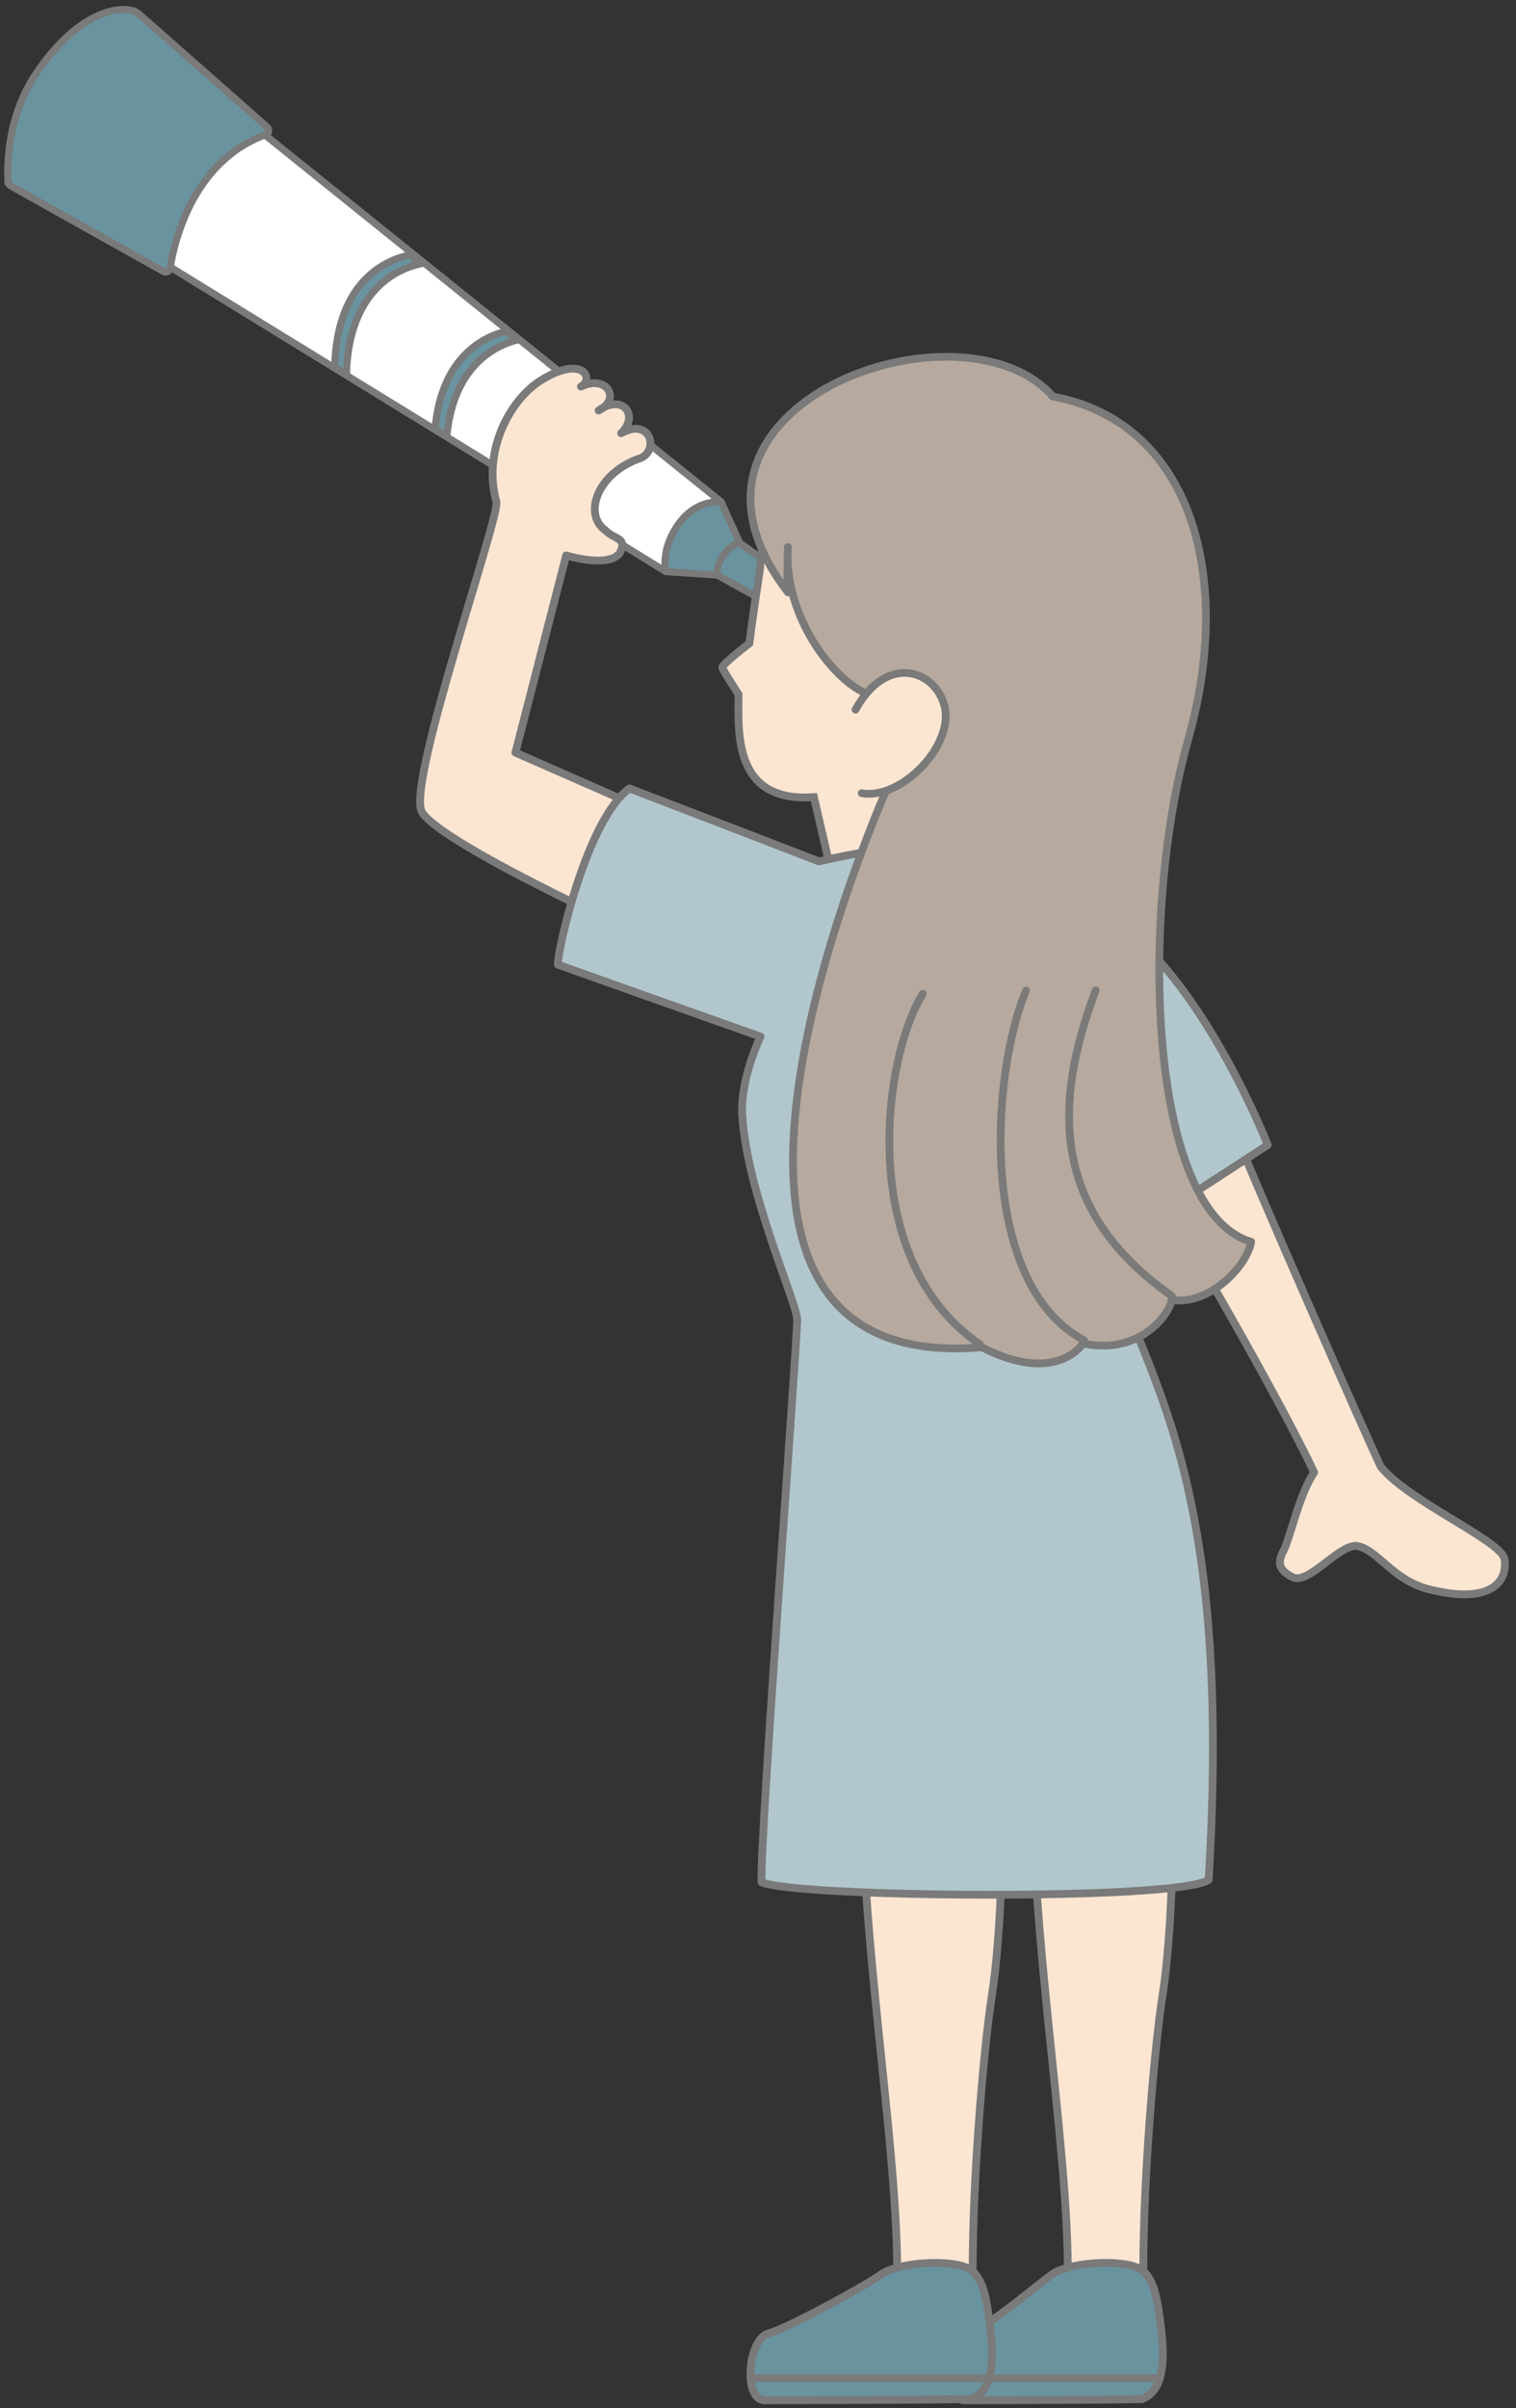 <svg width="194" height="308" viewBox="0 0 194 308" fill="none" xmlns="http://www.w3.org/2000/svg">
<rect x="0" y="0" width="194" height="308" fill="#333333" stroke="none"/>
<path d="M157.401 143.213C160.349 150.863 175.283 184.698 176.684 187.57C180.041 191.919 192.145 197.079 192.526 199.403C192.977 202.164 190.917 205.326 182.809 203.266C178.12 202.073 176.198 198.03 173.493 197.711C171.01 197.856 167.382 202.739 165.399 201.727C163.415 200.714 163.547 199.68 164.303 198.231C165.059 196.781 166.314 190.996 168.166 188.333C163.991 179.364 150.916 156.614 146.941 150.662L157.415 143.213H157.401Z" fill="#FCE6D2" stroke="#7A7A7A" stroke-linejoin="round"/>
<path d="M135.423 114.878C150.551 116.467 162.231 146.452 162.231 146.452L141.041 160.206C133.668 150.912 130.234 126.205 130.234 126.205L135.423 114.878Z" fill="#B1C7CD" stroke="#7A7A7A" stroke-linejoin="round"/>
<path d="M132.234 230.893C132.365 250.974 137.137 277.588 136.61 293.118H146.335C146.071 280.966 147.68 262.071 148.79 255.066C149.9 248.06 150.677 231.185 149.082 230.942C145.197 230.352 132.227 230.886 132.227 230.886L132.234 230.893Z" fill="#FCE6D2" stroke="#7A7A7A" stroke-miterlimit="10" stroke-linecap="round"/>
<path d="M145.861 290.191C143.447 288.873 136.747 289.379 134.631 290.898C132.516 292.417 126.218 297.841 123.894 298.452C121.348 299.125 120.592 306.505 123.186 306.99C138.377 306.99 146.124 306.859 146.124 306.859C149.232 305.672 148.968 301.025 148.566 297.724C148.164 294.422 147.754 291.224 145.861 290.191Z" fill="#69939F" stroke="#7A7A7A" stroke-linejoin="round"/>
<path d="M121.594 304.188C121.698 305.617 122.197 306.803 123.189 306.983C138.379 306.983 146.127 306.852 146.127 306.852C147.334 306.387 148.028 305.409 148.402 304.188H121.594Z" fill="#69939F" stroke="#7A7A7A" stroke-linejoin="round"/>
<path d="M110.398 230.893C110.529 250.973 115.301 277.588 114.774 293.118H124.499C124.235 280.965 125.844 262.071 126.954 255.066C128.064 248.06 128.841 231.184 127.246 230.942C123.361 230.352 110.391 230.886 110.391 230.886L110.398 230.893Z" fill="#FCE6D2" stroke="#7A7A7A" stroke-miterlimit="10" stroke-linecap="round"/>
<path d="M124.012 290.191C121.598 288.873 114.898 289.379 112.782 290.898C110.667 292.417 100.685 297.841 98.355 298.452C95.809 299.124 95.053 306.505 97.647 306.99C112.838 306.99 124.268 306.858 124.268 306.858C127.376 305.672 127.112 301.025 126.71 297.723C126.308 294.422 125.898 291.224 124.005 290.191H124.012Z" fill="#69939F" stroke="#7A7A7A" stroke-linejoin="round"/>
<path d="M96.062 304.188C96.166 305.617 96.665 306.803 97.657 306.984C112.847 306.984 124.278 306.852 124.278 306.852C125.485 306.387 126.179 305.409 126.553 304.188H96.055H96.062Z" fill="#69939F" stroke="#7A7A7A" stroke-linejoin="round"/>
<path d="M91.851 73.58L98.773 77.423C99.723 78.082 101.034 77.881 101.735 76.958L102.581 75.848C102.782 75.578 102.727 75.196 102.456 75.002L94.618 69.412C93.758 68.794 92.565 68.961 91.892 69.786L91.268 70.563C90.484 71.534 90.762 72.97 91.851 73.573V73.58Z" fill="#69939F" stroke="#7A7A7A" stroke-width="0.91" stroke-linejoin="round"/>
<path d="M92.288 64.195L18.93 5.217C18.535 4.905 18.049 4.745 17.543 4.773C15.643 4.87 11.592 5.938 7.708 10.662C4.253 14.865 3.782 19.797 3.754 21.912C3.747 22.634 4.115 23.306 4.732 23.681L85.192 73.101L92.288 64.188V64.195Z" fill="white" stroke="#7A7A7A" stroke-width="0.91" stroke-linejoin="round"/>
<path d="M92.285 64.195C92.285 64.195 89.233 63.807 86.951 66.866C84.461 70.195 85.189 73.108 85.189 73.108L91.799 73.552C91.799 73.552 91.536 72.463 92.583 70.993C93.63 69.522 94.671 69.46 94.671 69.46L92.278 64.195H92.285Z" fill="#69939F" stroke="#7A7A7A" stroke-width="0.91" stroke-linejoin="round"/>
<path d="M64.751 42.36C62.123 43.005 56.469 45.489 55.672 54.894C56.178 55.206 56.678 55.511 57.177 55.823C58.03 46.64 63.544 44.157 66.18 43.491L64.758 42.36H64.751Z" fill="#69939F" stroke="#7A7A7A" stroke-width="0.91" stroke-linejoin="round"/>
<path d="M52.456 32.608C49.959 33.101 43.065 35.501 42.836 46.98C43.335 47.285 43.828 47.59 44.327 47.895C44.626 36.687 51.347 34.252 53.878 33.732L52.456 32.608Z" fill="#69939F" stroke="#7A7A7A" stroke-width="0.91" stroke-linejoin="round"/>
<path d="M21.77 34.307C22.234 31.262 24.509 20.685 34.005 17.224C34.414 17.078 34.511 16.544 34.185 16.252L18.211 2.172C18.017 1.998 17.983 1.971 17.788 1.797C16.429 0.535 10.561 0.66 4.7 9.288C0.684 15.198 0.975 21.663 1.023 23.341C1.03 23.653 1.821 24.028 2.092 24.18L20.923 34.724C21.27 34.918 21.714 34.71 21.77 34.307Z" fill="#69939F" stroke="#7A7A7A" stroke-width="0.91" stroke-linejoin="round"/>
<path d="M63.517 64.209C64.002 65.971 52.266 99.522 53.917 103.683C54.951 106.298 69.142 114.129 96.256 125.969L100.043 111.216L65.958 96.262C65.958 96.262 70.002 80.558 72.451 71.042C75.953 72.034 78.908 71.978 79.477 70.376C80.136 68.787 78.568 68.954 77.5 67.858C74.601 65.812 76.39 60.658 81.641 58.709C84.478 57.96 83.382 53.236 79.491 55.414C81.87 53.105 79.678 50.323 76.605 52.501C79.532 51.093 77.688 47.833 74.344 49.442C76.092 48.478 74.601 45.232 69.073 48.742C65.216 51.26 61.72 57.682 63.524 64.209H63.517Z" fill="#FCE6D2" stroke="#7A7A7A" stroke-linecap="round" stroke-linejoin="round"/>
<path d="M128.606 58.126C112.299 53.673 98.392 56.302 97.247 72.838C96.165 79.864 95.902 82.271 95.902 82.271C93.731 83.964 92.434 85.115 92.434 85.379C92.434 85.642 94.514 88.812 94.514 88.812C94.445 94.028 93.987 102.684 104.156 101.956L108.248 119.63H132.823C143.72 101.595 155.941 65.597 128.592 58.126H128.606Z" fill="#FCE6D2" stroke="#7A7A7A" stroke-miterlimit="10" stroke-linecap="round"/>
<path d="M142.384 110.106C137.543 108.171 124.17 105.709 104.79 110.176C99.595 108.15 80.548 100.846 80.548 100.846C75.089 104.807 71.309 121.62 71.392 123.382C87.623 129.16 97.326 132.587 97.326 132.587C97.326 132.587 94.677 137.99 94.989 142.748C95.648 152.778 102.015 166.699 102.015 168.793C102.015 171.873 97.188 235.721 97.458 240.743C101.724 242.706 150.513 243.156 154.668 240.451C158.74 173.559 138.687 172.671 141.191 147.763C143.015 129.646 142.377 110.099 142.377 110.099L142.384 110.106Z" fill="#B1C7CD" stroke="#7A7A7A" stroke-linejoin="round"/>
<path d="M149.909 166.268C154.667 167.011 159.522 162.093 160.112 158.833C146.725 154.893 145.858 116.473 152.066 94.527C157.837 74.128 152.697 54.055 134.732 50.711C123.135 37.449 82.177 51.717 100.849 75.779C100.669 73.608 100.828 69.966 100.828 69.966C100.169 79.226 107.431 88.097 111.794 88.999L113.91 99.931C113.91 99.931 79.264 176.264 125.667 172.324C132.7 175.951 136.862 174.162 138.61 171.838C145.976 173.413 149.805 167.85 149.909 166.275V166.268Z" fill="#B7A99D" stroke="#7A7A7A" stroke-width="0.99" stroke-linejoin="round"/>
<path d="M110.274 101.456C115.331 102.365 122.253 95.242 120.831 90.178C119.555 85.628 113.402 83.617 109.477 90.768" fill="#FCE6D2"/>
<path d="M110.274 101.456C115.331 102.365 122.253 95.242 120.831 90.178C119.555 85.628 113.402 83.617 109.477 90.768" stroke="#7A7A7A" stroke-width="0.99" stroke-miterlimit="10" stroke-linecap="round"/>
<path d="M125.4 171.942C109.634 161.226 112.894 135.423 118.089 127.114" stroke="#7A7A7A" stroke-width="0.99" stroke-miterlimit="10" stroke-linecap="round"/>
<path d="M131.305 126.677C126.727 137.65 125.229 164.222 138.706 171.422" stroke="#7A7A7A" stroke-width="0.99" stroke-miterlimit="10" stroke-linecap="round"/>
<path d="M140.214 126.677C134.755 141.194 134.464 154.879 149.96 165.762" stroke="#7A7A7A" stroke-width="0.99" stroke-miterlimit="10" stroke-linecap="round"/>
</svg>

